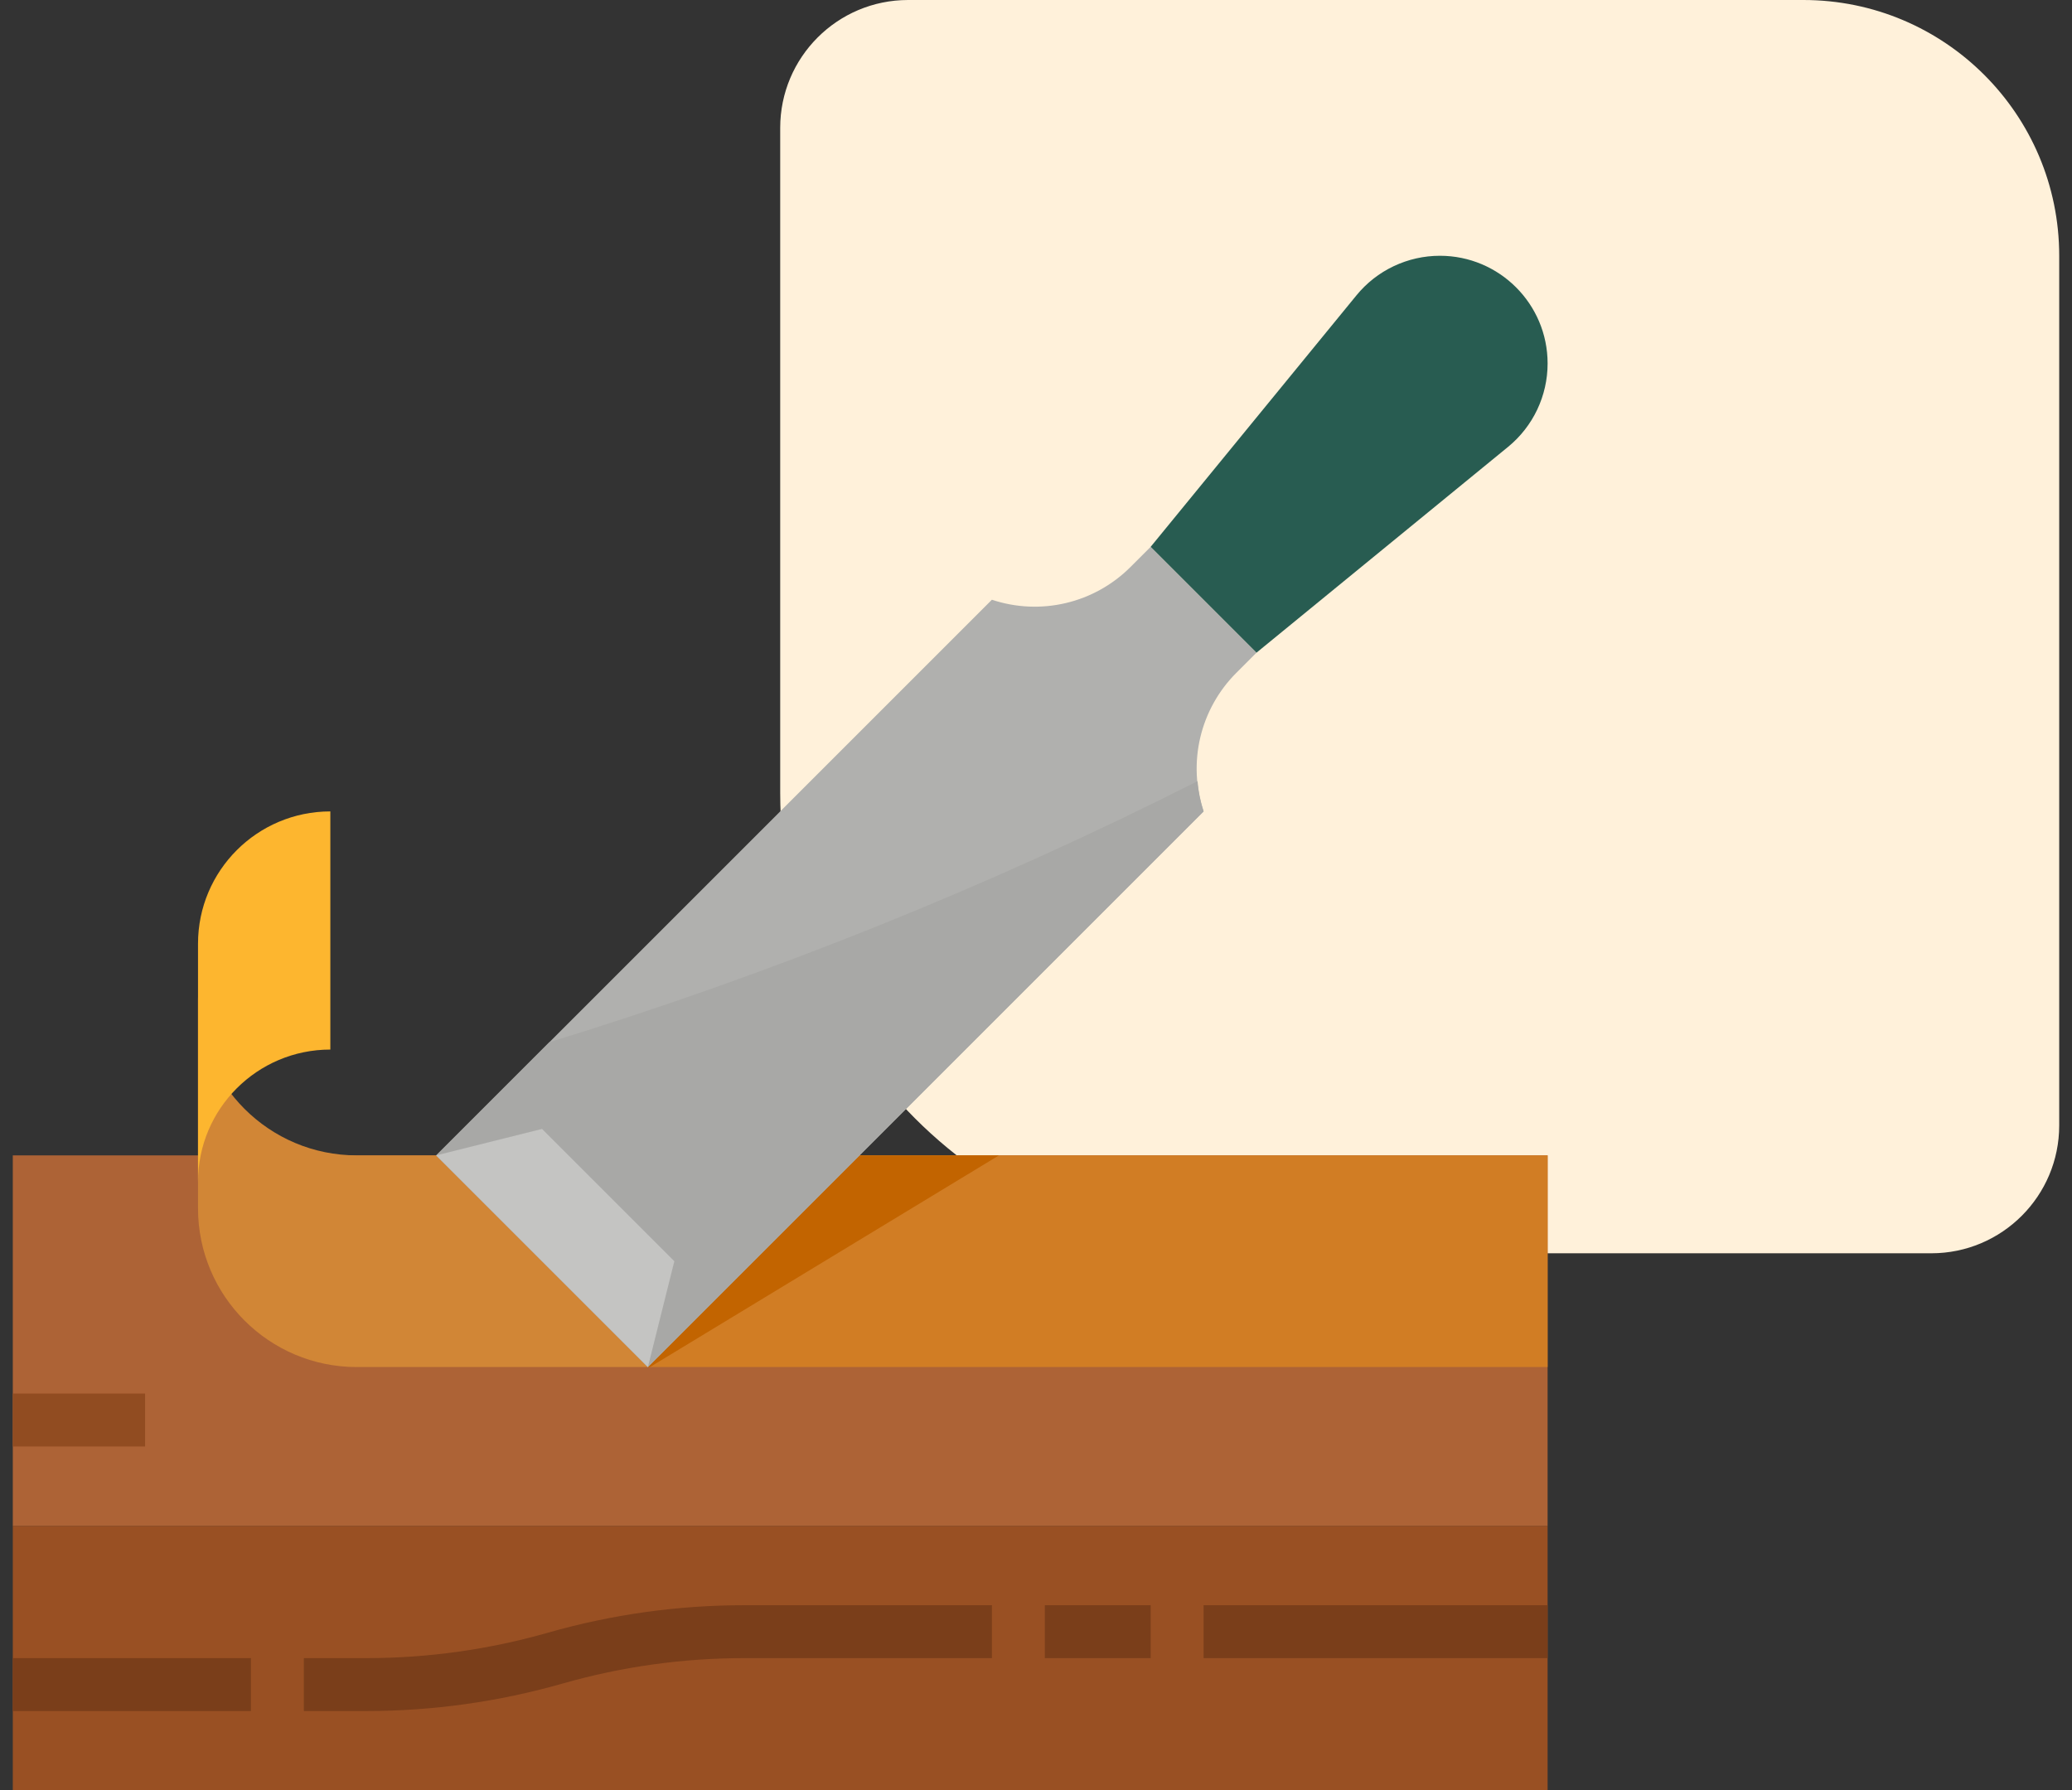 <?xml version="1.0" encoding="UTF-8"?> <svg xmlns="http://www.w3.org/2000/svg" width="81" height="70" viewBox="0 0 81 70" fill="none"><rect x="0" y="0" width="81" height="70" fill="#333333" stroke="none"/><path d="M30.5 31C30.5 40.941 38.559 49 48.5 49L75.5 49C78.261 49 80.5 46.761 80.5 44L80.5 10C80.5 4.477 76.023 -1.65037e-07 70.5 3.17786e-07L35.5 3.37758e-06C32.739 3.61899e-06 30.5 2.239 30.5 5L30.5 31Z" fill="#FFF1DA"></path><g clip-path="url(#clip0_6_13043)"><path d="M0.5 59.655H60.5V70H0.5V59.655Z" fill="#995023"></path><path d="M0.5 45.172H60.5V59.655H0.5V45.172Z" fill="#AD6336"></path><path d="M25.328 45.172H60.5V53.448H25.328V45.172Z" fill="#D17D24"></path><path d="M14.321 66.897H11.879V64.828H14.321C16.723 64.828 19.114 64.493 21.424 63.833C23.918 63.12 26.499 62.759 29.093 62.759H38.776V64.828H29.093C26.691 64.828 24.3 65.162 21.99 65.823C19.496 66.535 16.915 66.896 14.321 66.897ZM40.845 62.759H44.983V64.828H40.845V62.759ZM47.052 62.759H60.5V64.828H47.052V62.759ZM0.5 64.828H9.81V66.897H0.5V64.828Z" fill="#7A3E1A"></path><path d="M0.5 54.483H5.672V56.552H0.5V54.483Z" fill="#914C21"></path><path d="M25.328 45.172V53.448H25.409L39.052 45.172H25.328Z" fill="#C26400"></path><path d="M25.328 45.172H13.948C10.521 45.172 7.741 42.393 7.741 38.966V47.241C7.741 50.669 10.521 53.448 13.948 53.448H25.328V45.172Z" fill="#D18636"></path><path d="M7.741 47.241V46.207C7.741 43.35 10.057 41.035 12.914 41.035V31.724C10.057 31.724 7.741 34.04 7.741 36.897V47.241Z" fill="#FDB62F"></path><path d="M49.121 25.517L44.983 21.379L44.192 22.17C43.497 22.865 42.622 23.352 41.666 23.578C40.709 23.804 39.708 23.759 38.776 23.448L17.052 45.172L25.328 53.448L47.052 31.724C46.741 30.792 46.696 29.791 46.922 28.834C47.148 27.878 47.635 27.003 48.33 26.308L49.121 25.517Z" fill="#B0B0AE"></path><path d="M49.121 25.517L44.983 21.379L53.029 11.545C53.424 11.062 53.921 10.673 54.485 10.406C55.049 10.139 55.665 10 56.289 10C58.614 10 60.5 11.886 60.5 14.211C60.5 15.475 59.933 16.671 58.955 17.471L49.121 25.517Z" fill="#285C51"></path><path d="M21.477 40.747L17.052 45.172L25.328 53.448L47.052 31.724C46.928 31.341 46.849 30.944 46.815 30.543C38.673 34.656 30.197 38.069 21.477 40.747Z" fill="#A8A8A6"></path><path d="M21.19 44.138L17.052 45.172L25.328 53.448L26.362 49.31L21.19 44.138Z" fill="#C4C4C2"></path></g><defs><clipPath id="clip0_6_13043"><rect width="60" height="60" fill="white" transform="translate(0.5 10)"></rect></clipPath></defs></svg> 